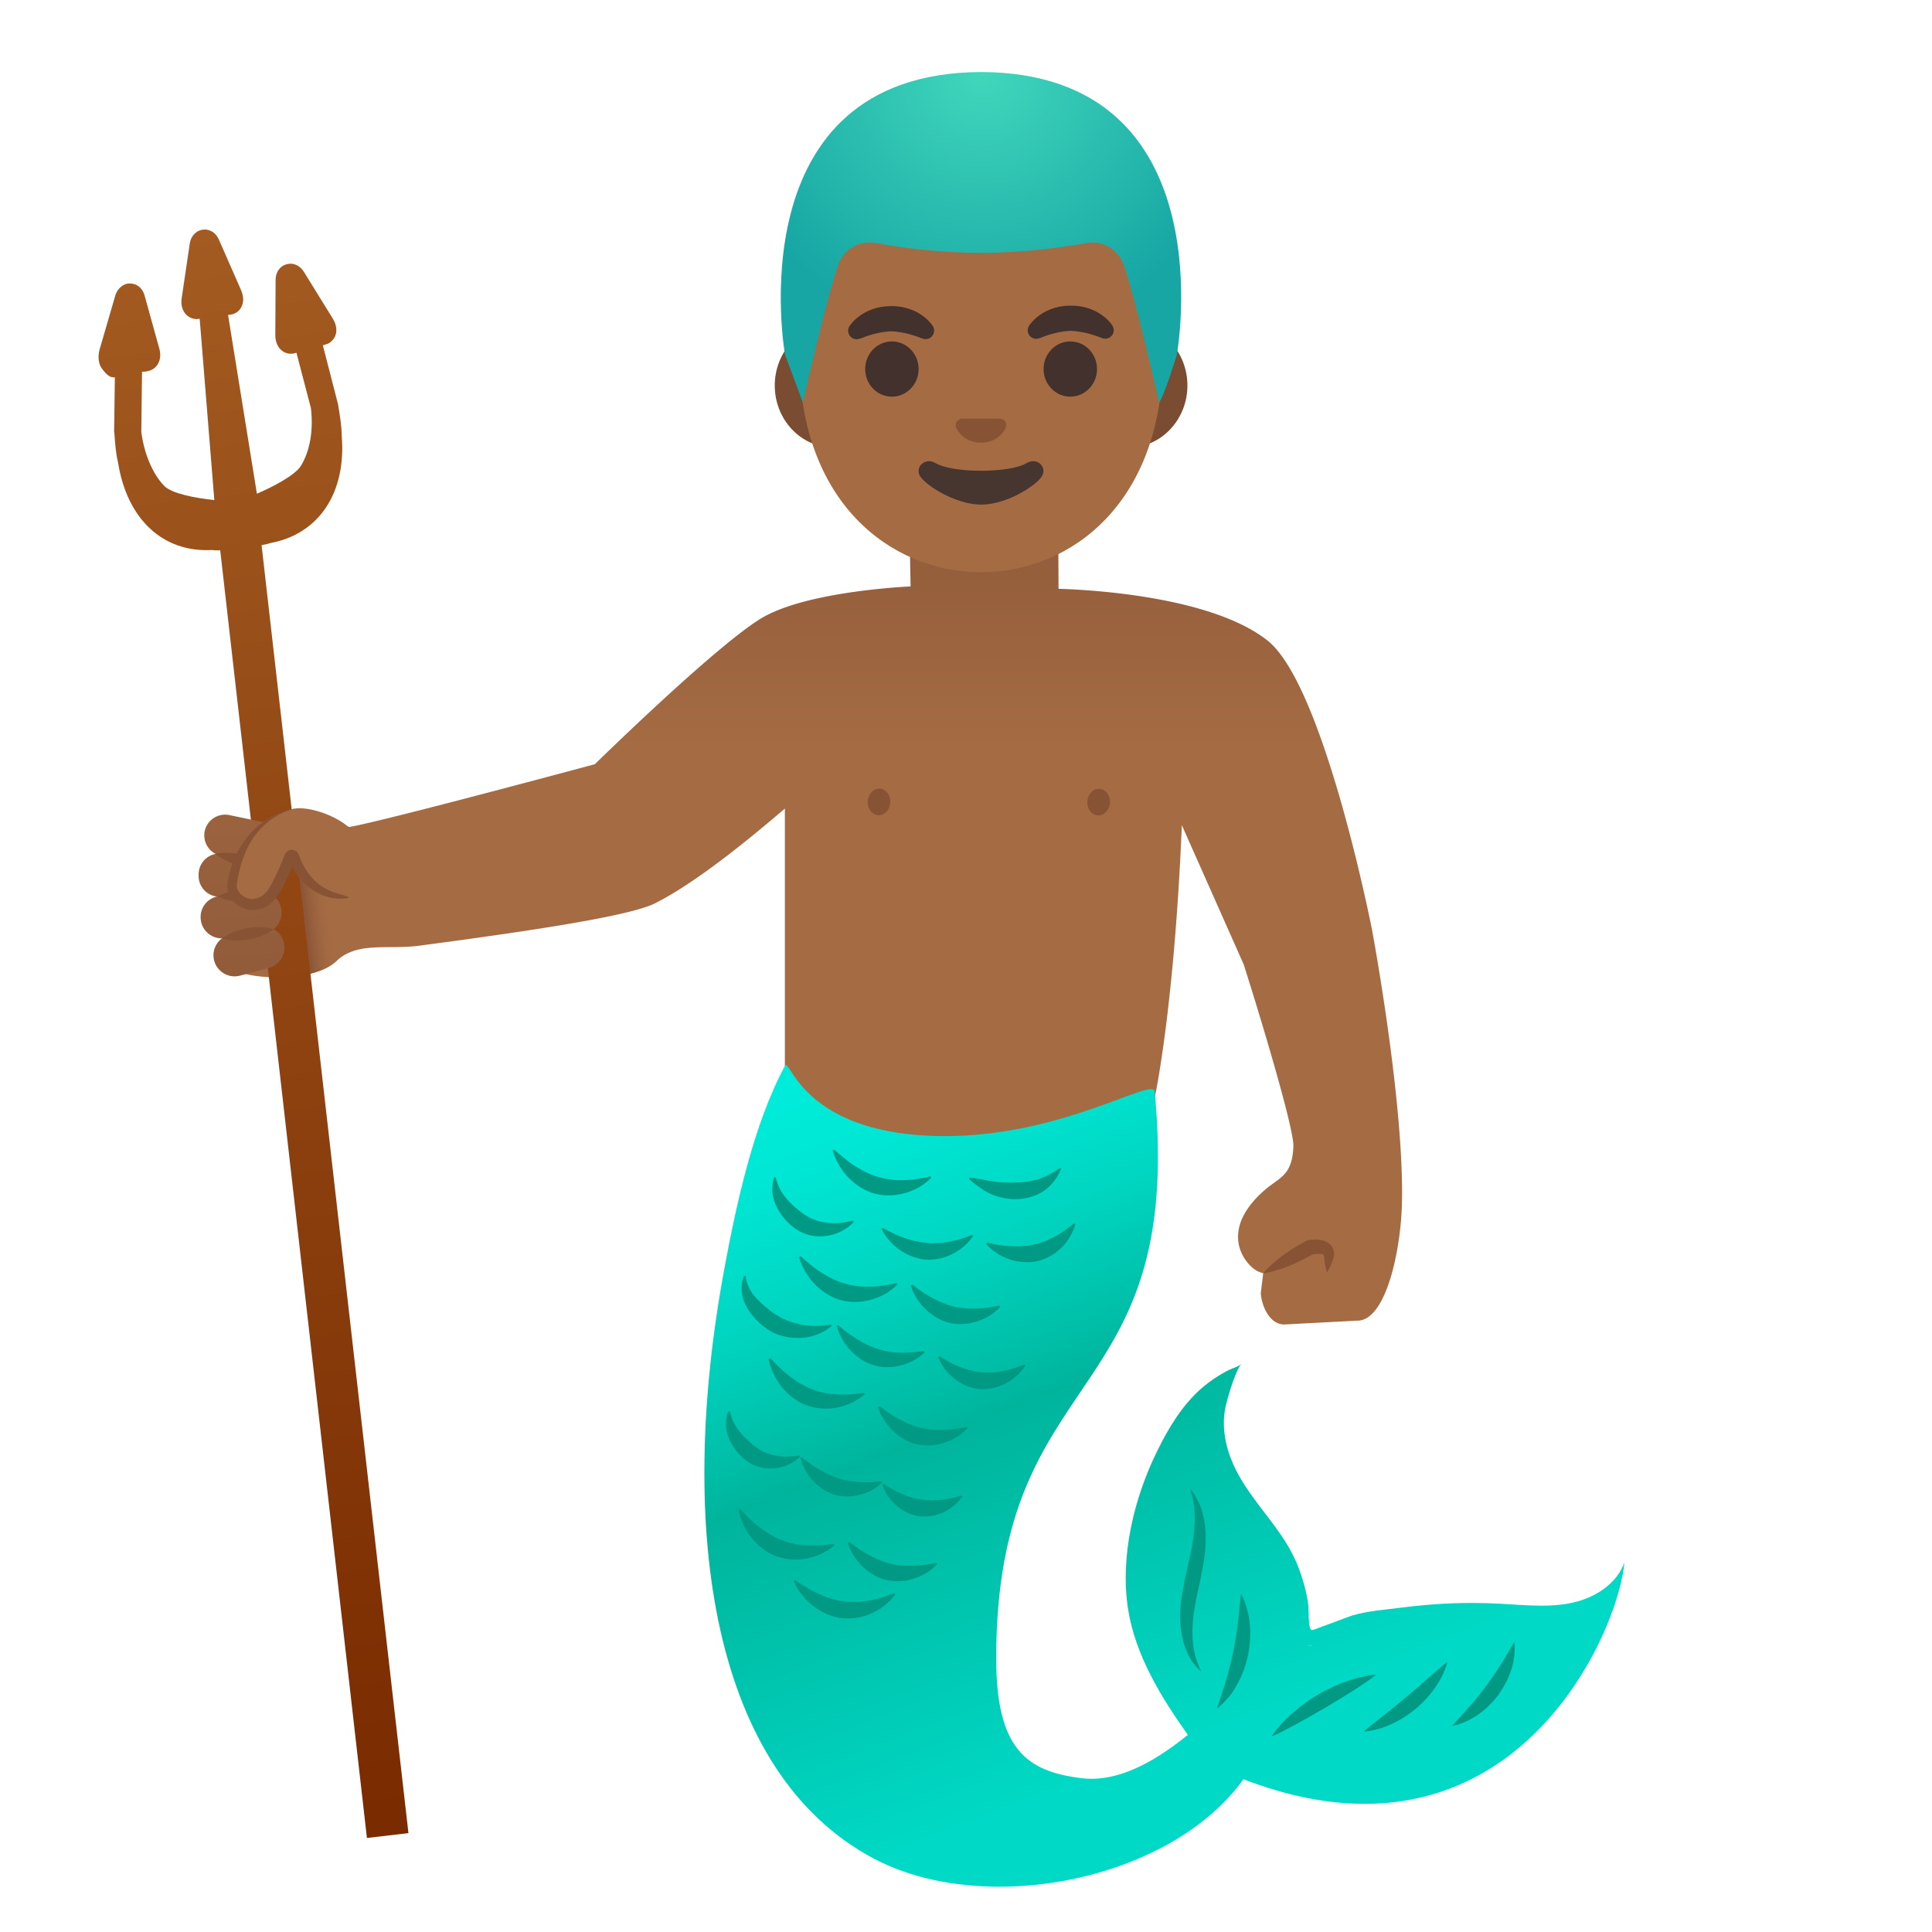 <?xml version="1.0" encoding="utf-8"?><!-- Uploaded to: SVG Repo, www.svgrepo.com, Generator: SVG Repo Mixer Tools -->
<svg width="800px" height="800px" viewBox="0 0 128 128" xmlns="http://www.w3.org/2000/svg" xmlns:xlink="http://www.w3.org/1999/xlink" aria-hidden="true" role="img" class="iconify iconify--noto" preserveAspectRatio="xMidYMid meet">
<linearGradient id="IconifyId17ecdb2904d178eab14053" gradientUnits="userSpaceOnUse" x1="53.806" y1="103.061" x2="53.806" y2="58.889" gradientTransform="matrix(1 0 0 -1 0 130)">
<stop offset=".091" stop-color="#8d5738">
</stop>
<stop offset=".512" stop-color="#a56c43">
</stop>
</linearGradient>
<path d="M92.88 79.82c-.09 3.06-1.03 7.47-2.82 7.67l-4.98.26c-.97 0-1.49-1.23-1.55-2.06l.16-1.34c-.18-.04-.37-.11-.54-.23c-.36-.24-1.05-.96-1.12-2c-.07-1.08.51-2.18 1.74-3.26c.2-.18.41-.33.62-.48c.72-.52 1.24-.9 1.3-2.43c.05-1.08-1.94-7.8-3.29-12.05l-4.1-9.23c-.51 12.23-1.8 18.07-1.81 18.13c-.03.11-.09.2-.17.27L62.4 84.54c-.11.09-.24.13-.38.11a.474.474 0 0 1-.34-.19L52.1 71.71a.539.539 0 0 1-.1-.3V53.57c-1.93 1.65-5.73 4.84-8.61 6.28c-1.82.92-9.51 1.99-15.57 2.8c-1.38.19-2.76 0-3.93.23c-.59.12-1.13.35-1.58.78c-.55.53-1.44.83-2.42.98c-2 .31-4.34-.06-4.73-.64c-.67-.99-.39-3.56-.33-5.28c.12-3.33 4.95-5.16 8.3-3.93c1.64-.26 11.22-2.8 16.28-4.16c.95-.93 8.13-7.9 11-9.65c2.65-1.61 8.22-2.04 9.92-2.13l-.2-10.03c0-.15.06-.29.16-.38c.11-.1.25-.15.4-.13l8.96 1.02c.25.03.44.24.44.5l.04 9.18c2.09.06 10.15.5 13.85 3.43c3.68 2.92 6.8 18.55 6.93 19.21v.01c.09.47 2.15 11.68 1.97 18.16z" fill="url(#IconifyId17ecdb2904d178eab14053)">
</path>
<path d="M74.82 21.44H55.18c-2.12 0-3.85 1.85-3.85 4.1c0 2.26 1.73 4.1 3.85 4.1h19.64c2.12 0 3.85-1.85 3.85-4.1c0-2.26-1.74-4.1-3.85-4.1z" fill="#7a4c32">
</path>
<path d="M65 7.3c-6.25 0-12.04 6.69-12.04 16.31c0 9.57 5.97 14.3 12.04 14.3s12.04-4.73 12.04-14.3C77.04 13.98 71.25 7.3 65 7.3z" fill="#a56c43">
</path>
<g fill="#42312c">
<ellipse cx="59.09" cy="24.45" rx="1.77" ry="1.83">
</ellipse>
<ellipse cx="70.91" cy="24.45" rx="1.77" ry="1.83">
</ellipse>
</g>
<path d="M66.39 27.77c-.04-.02-.08-.02-.12-.03h-2.54c-.04 0-.08.01-.12.03c-.23.09-.36.33-.25.59c.11.25.61.97 1.63.97s1.53-.71 1.63-.97c.12-.26 0-.5-.23-.59z" fill="#875334">
</path>
<path d="M68.02 30.68c-1.14.68-4.9.68-6.04 0c-.66-.39-1.33.21-1.06.8s2.32 1.95 4.09 1.95s3.79-1.36 4.06-1.95c.27-.6-.39-1.19-1.05-.8z" fill="#473530">
</path>
<radialGradient id="IconifyId17ecdb2904d178eab14054" cx="65.093" cy="4.178" r="17.55" gradientTransform="translate(0 .677)" gradientUnits="userSpaceOnUse">
<stop offset="0" stop-color="#40d7bc">
</stop>
<stop offset="1" stop-color="#17a6a4">
</stop>
</radialGradient>
<path d="M65.01 4.77c-.01 0-.01 0 0 0H65C48.67 4.85 52.01 23.5 52.01 23.5l1.18 3.16s1.64-7.22 2.37-9.18c.37-.99 1.4-1.57 2.44-1.38c1.6.29 4.15.65 6.96.65h.06c2.81 0 5.36-.36 6.96-.65c1.04-.19 2.07.39 2.44 1.38c.74 1.96 2.37 9.18 2.37 9.18c.31-.31 1.18-3.16 1.18-3.16S81.33 4.85 65.01 4.77z" fill="url(#IconifyId17ecdb2904d178eab14054)">
</path>
<linearGradient id="IconifyId17ecdb2904d178eab14055" gradientUnits="userSpaceOnUse" x1="62.931" y1="62.06" x2="80.843" y2="15.493" gradientTransform="matrix(1 0 0 -1 0 130)">
<stop offset="0" stop-color="#00ecda">
</stop>
<stop offset=".114" stop-color="#00e6d4">
</stop>
<stop offset=".273" stop-color="#00d6c1">
</stop>
<stop offset=".459" stop-color="#00bba4">
</stop>
<stop offset=".5" stop-color="#00b49c">
</stop>
<stop offset="1" stop-color="#00d9c5">
</stop>
</linearGradient>
<path d="M104.65 106.06c-.2.06-.4.11-.6.15c-.63.13-1.28.17-1.92.17c-.91 0-1.83-.08-2.74-.13c-.63-.03-1.25-.05-1.88-.05c-1.56 0-3.12.11-4.67.31c-1.07.14-2.19.21-3.22.51c-.26.08-2.6.98-2.69.98c-.3 0-.19-1.34-.28-1.9c-.13-.76-.33-1.47-.6-2.19c-.98-2.65-3.24-4.39-4.36-6.93c-.52-1.18-.77-2.53-.49-3.8c.15-.68.68-2.43 1.05-2.83c-.18.2-.58.29-.82.41c-.64.32-1.24.72-1.78 1.18c-1.29 1.11-2.2 2.61-2.95 4.13c-1.56 3.13-2.51 7.04-1.96 10.55c.48 3.05 2.2 5.85 3.96 8.32c-1.87 1.51-4.11 2.91-6.4 2.91c-.21 0-.42-.01-.63-.04c-3.67-.44-5.67-1.94-5.67-7.94c0-19.75 12.5-16.44 10.5-37.56c-.01-.11-.09-.15-.24-.15c-1.19 0-6.69 3.11-13.65 3.11c-.34 0-.69-.01-1.03-.02c-8.04-.36-9.13-4.68-9.51-4.68c-.02 0-.05.02-.07.06c-2.06 3.82-3.21 9.12-4 13.38c-3.25 17.46-.78 33.46 9.88 39.12c2.39 1.27 5.31 1.87 8.33 1.87c6.25 0 12.91-2.58 16.17-7.12c2.97 1.14 5.64 1.63 8.03 1.63c11.86 0 16.87-12.02 17.21-15.99c-.45 1.27-1.66 2.14-2.97 2.54zM86.9 109h.05c-.02.01-.03.01-.05.01h-.27V109h.27z" fill="url(#IconifyId17ecdb2904d178eab14055)">
</path>
<path d="M51.4 78.01s.03.15.1.37c.07.2.2.47.37.72c.18.26.4.51.67.76c.12.13.29.23.42.36c.14.12.3.23.46.32c.01.01.22.14.22.13c.04.03.12.06.19.09c.15.04.3.13.47.16c.33.08.67.12.99.12c.32-.01.62-.04.84-.09c.23-.05.37-.09.37-.09l.08.08s-.08.1-.25.24c-.17.15-.43.34-.79.49c-.35.15-.8.25-1.29.24c-.48-.01-1.01-.15-1.44-.43c-.87-.56-1.46-1.48-1.6-2.24c-.15-.77.11-1.28.08-1.26l.11.03z" fill="#009984">
</path>
<path d="M58.49 81.36s.12.06.32.17c.18.09.45.22.73.34c.29.12.6.22.91.31c.16.05.32.06.48.1c.16.03.31.05.47.06c.01.01.24.03.25.02c.05.01.14 0 .22 0c.16-.02.32 0 .48-.02c.32-.03.64-.09.94-.16c.59-.15 1.1-.36 1.1-.36l.09.06s-.06.1-.19.25c-.13.16-.32.37-.6.58s-.63.41-1.04.56c-.41.14-.89.21-1.35.18c-.94-.09-1.77-.61-2.24-1.11a3.37 3.37 0 0 1-.51-.66c-.1-.17-.15-.27-.15-.27l.09-.05z" fill="#009984">
</path>
<path d="M60.46 85.12s.1.08.29.22c.16.12.41.29.66.45c.27.16.56.31.85.45c.15.07.31.11.45.18c.15.06.3.1.45.13c.01.01.23.06.25.06c.05.01.13.02.21.03c.16.01.32.05.48.05c.32.02.65.01.96-.01c.6-.05 1.14-.18 1.14-.18l.08.08s-.08.09-.23.22c-.15.14-.38.31-.68.48c-.3.16-.69.31-1.12.39s-.91.07-1.36-.03c-.92-.23-1.65-.88-2.04-1.45c-.2-.28-.33-.54-.4-.73c-.08-.19-.11-.29-.11-.29l.12-.05z" fill="#009984">
</path>
<path d="M65.42 82.33l.35.08c.2.04.49.09.79.13c.31.03.64.04.96.04c.16 0 .33-.04.49-.04c.16-.01.32-.04.46-.08c.01 0 .24-.04.25-.05c.05-.01.13-.04.2-.06c.14-.06.31-.09.45-.17c.3-.13.58-.28.85-.44c.25-.16.49-.33.65-.46c.17-.14.27-.22.27-.22l.11.03s-.03.11-.1.3s-.19.46-.38.75c-.2.29-.47.59-.83.85c-.35.26-.79.47-1.24.57c-.93.2-1.88-.07-2.48-.42c-.3-.17-.53-.36-.67-.5c-.15-.14-.22-.23-.22-.23l.09-.08z" fill="#009984">
</path>
<path d="M49.4 84.55c.01-.01.01.17.08.39c.06.21.19.49.37.75c.09.13.21.26.32.39c.13.12.27.26.41.39c.15.13.31.25.47.38c.15.13.36.25.51.34c.13.09.18.11.25.15c.08.03.17.08.26.11c.17.08.36.15.55.2c.19.03.38.11.57.13s.37.05.55.06c.35.02.67 0 .91-.03s.39-.06.39-.06l.07.09s-.1.09-.3.23s-.5.3-.89.42s-.87.18-1.38.14s-1.06-.18-1.53-.46c-.94-.57-1.65-1.49-1.82-2.31c-.1-.4-.06-.76 0-.99c.06-.24.12-.35.12-.35l.09.03z" fill="#009984">
</path>
<path d="M55.53 87.8s.1.08.28.23c.16.13.39.31.64.48c.26.17.54.34.83.5c.14.08.3.13.44.2c.15.07.3.12.45.16c.01.01.23.08.24.08c.05.02.13.03.21.05c.16.02.31.07.48.08c.32.04.65.05.96.04c.3-.01.59-.04.8-.07c.22-.03.35-.05.35-.05l.08.08s-.08.08-.24.21s-.39.29-.71.44c-.62.3-1.58.49-2.49.21c-.9-.28-1.6-.97-1.96-1.56c-.18-.29-.3-.56-.36-.75c-.07-.19-.09-.3-.09-.3l.09-.03z" fill="#009984">
</path>
<path d="M62.25 89.85l.3.19c.17.1.42.24.68.37c.27.12.57.24.86.33c.15.05.3.06.45.11c.15.03.29.05.44.06c.19.02.28.03.44.03c.15-.02.3 0 .46-.02c.31-.03.62-.09.91-.16c.57-.15 1.07-.36 1.07-.36l.09.06s-.06.1-.18.25a3.456 3.456 0 0 1-1.58 1.14c-.4.14-.86.21-1.32.18c-.93-.1-1.71-.65-2.14-1.17c-.22-.26-.36-.5-.45-.68s-.13-.28-.13-.28l.1-.05z" fill="#009984">
</path>
<path d="M48.38 93.55s.03.15.09.35c.06.18.18.44.33.67c.17.24.36.47.59.7c.11.12.26.22.37.34c.13.11.26.22.4.31a2.141 2.141 0 0 0 .35.22c.13.05.26.14.4.17c.29.09.59.16.89.19c.29.02.58.01.78-.02c.22-.03.35-.05.35-.05l.08.08s-.08.09-.25.21c-.16.13-.42.29-.75.41c-.34.12-.75.19-1.2.15c-.44-.03-.92-.19-1.32-.47c-.77-.57-1.28-1.44-1.37-2.15c-.1-.72.16-1.18.14-1.17l.12.06z" fill="#009984">
</path>
<path d="M53.13 96.56s.1.08.27.21c.15.11.38.27.61.43c.24.15.51.3.77.43c.13.07.28.11.4.18c.13.06.27.1.4.14c0 .01.21.07.22.07c.04.02.11.03.19.04c.14.01.28.07.43.08c.29.04.59.06.87.07c.56 0 1.08-.07 1.08-.07l.08.08s-.08.08-.22.19c-.14.12-.36.27-.65.41c-.57.28-1.47.45-2.31.2c-.84-.26-1.48-.9-1.81-1.44c-.17-.27-.28-.52-.34-.7s-.09-.28-.09-.28l.1-.04z" fill="#009984">
</path>
<path d="M58.55 98.31s.1.07.28.18c.16.1.39.23.63.35c.25.12.52.23.78.32c.13.05.27.06.4.11c.13.04.26.06.38.07c.18.03.24.04.39.05c.13-.01.27.02.41.01c.28-.01.56-.03.84-.07c.53-.09 1.02-.25 1.02-.25l.09.07s-.06.09-.18.22a3.139 3.139 0 0 1-1.51.98c-.38.11-.81.15-1.23.1c-.85-.14-1.55-.7-1.92-1.19c-.19-.25-.31-.48-.38-.65s-.1-.26-.1-.26l.1-.04z" fill="#009984">
</path>
<path d="M55.28 76.17s.11.1.29.26c.17.15.42.35.69.56c.28.2.6.4.93.58c.16.09.35.15.51.24c.17.07.34.13.52.17c.02.01.25.08.28.08c.06.02.16.03.25.05c.18.01.37.06.55.07c.37.02.74.01 1.08-.02c.34-.04.65-.09.88-.14c.24-.05.37-.08.37-.08l.08.08s-.09.09-.26.24s-.43.34-.77.51s-.78.32-1.26.39s-1.01.05-1.51-.09c-1.01-.29-1.8-1.05-2.21-1.69c-.21-.32-.34-.62-.42-.83s-.11-.33-.11-.33l.11-.05z" fill="#009984">
</path>
<path d="M64.25 78.03s.14.01.36.04c.21.03.52.08.83.15c.32.05.65.1.97.12c.16.02.33 0 .49.01s.36-.01.51-.01c.12 0 .22 0 .27-.01c.07 0 .16-.02.23-.03c.16-.02.31-.03.46-.07c.14-.05.3-.06.44-.11s.28-.1.42-.16a6.903 6.903 0 0 0 .98-.57l.1.04s-.04.11-.13.28c-.09.18-.23.43-.46.69c-.22.26-.54.52-.93.71s-.85.3-1.31.33c-.93.06-1.84-.26-2.4-.65c-.57-.38-.9-.69-.9-.69l.07-.07z" fill="#009984">
</path>
<path d="M53.05 83.23s.11.1.29.26c.17.15.42.35.69.56c.28.2.6.4.93.58c.16.09.35.15.51.24c.17.07.34.13.52.17c.02.01.25.08.28.08c.06.02.16.03.25.05c.18.01.37.06.55.07c.37.02.74.01 1.08-.02c.34-.04.65-.09.88-.14c.24-.05.37-.08.37-.08l.08.08s-.09.09-.26.24s-.43.34-.77.51s-.78.32-1.26.39s-1.01.05-1.51-.09c-1.01-.29-1.8-1.05-2.21-1.69c-.21-.32-.34-.62-.42-.83s-.11-.33-.11-.33l.11-.05z" fill="#009984">
</path>
<path d="M58.28 93.16s.1.08.29.22c.16.12.41.29.66.45c.27.16.56.31.85.45c.15.07.31.11.45.18c.15.06.3.1.45.13c.01.01.23.06.25.06c.05.01.13.02.21.03c.16.01.32.05.48.05c.32.02.65.01.96-.01c.6-.05 1.14-.18 1.14-.18l.08.08s-.08.09-.23.22c-.15.14-.38.31-.68.48c-.3.16-.69.31-1.12.39s-.91.07-1.36-.03c-.92-.23-1.65-.88-2.04-1.45c-.2-.28-.33-.54-.4-.73c-.08-.19-.11-.29-.11-.29l.12-.05z" fill="#009984">
</path>
<path d="M51.05 89.99s.1.1.27.29c.15.16.39.39.64.61c.26.23.57.45.88.66c.15.11.33.18.49.28c.16.09.33.17.5.22c.01.01.25.1.28.1c.06.02.15.05.24.07c.18.03.36.1.54.11c.37.05.74.07 1.08.07c.34-.01.65-.03.88-.07c.24-.03.38-.05.38-.05l.07.09s-.1.09-.28.22s-.46.3-.82.45c-.36.14-.8.26-1.29.28c-.48.03-1.01-.05-1.5-.22c-.98-.38-1.71-1.2-2.06-1.88c-.18-.34-.29-.64-.35-.86s-.08-.34-.08-.34l.13-.03z" fill="#009984">
</path>
<path d="M56.28 102.16s.1.08.29.22c.16.12.41.29.66.45c.27.16.56.31.85.45c.15.07.31.11.45.18c.15.06.3.1.45.13c.01.01.23.06.25.06c.05.01.13.02.21.03c.16.01.32.05.48.05c.32.02.65.01.96-.01c.6-.05 1.14-.18 1.14-.18l.08.08s-.08.09-.23.22c-.15.14-.38.31-.68.48c-.3.16-.69.31-1.12.39s-.91.07-1.36-.03c-.92-.23-1.65-.88-2.04-1.45c-.2-.28-.33-.54-.4-.73c-.08-.19-.11-.29-.11-.29l.12-.05z" fill="#009984">
</path>
<path d="M49.05 99.99s.1.1.27.29c.15.16.39.39.64.61c.26.23.57.45.88.66c.15.11.33.18.49.28c.16.09.33.17.5.22c.01.01.25.1.28.1c.06.02.15.05.24.07c.18.03.36.1.54.11c.37.05.74.07 1.08.07c.34-.01.65-.03.88-.07c.24-.03.38-.05.38-.05l.07.09s-.1.09-.28.22s-.46.3-.82.45c-.36.14-.8.26-1.29.28c-.48.03-1.01-.05-1.5-.22c-.98-.38-1.71-1.2-2.06-1.88c-.18-.34-.29-.64-.35-.86s-.08-.34-.08-.34l.13-.03z" fill="#009984">
</path>
<path d="M52.69 104.69s.12.08.32.22c.19.12.47.29.76.46c.31.16.65.31 1 .45c.17.07.36.1.54.16c.18.05.36.09.54.1c.02.01.26.04.29.04c.07.01.16.01.25.01c.18-.01.37.02.56-.01c.37-.03.73-.09 1.07-.17c.33-.09.63-.18.85-.26c.23-.09.36-.13.36-.13l.09.07s-.07.1-.22.27s-.38.4-.7.62s-.72.43-1.19.56c-.46.13-1 .18-1.51.12c-1.04-.15-1.93-.79-2.43-1.37c-.25-.29-.43-.56-.53-.76c-.11-.2-.15-.31-.15-.31l.1-.07z" fill="#009984">
</path>
<path d="M84.24 115.05s.28-.45.82-1.01s1.35-1.22 2.23-1.75c.89-.52 1.86-.92 2.61-1.11c.75-.21 1.28-.23 1.28-.23s-.41.34-1.05.75c-.63.42-1.48.94-2.34 1.45c-.86.5-1.72.99-2.4 1.34c-.65.36-1.15.56-1.15.56z" fill="#009984">
</path>
<path d="M90.36 114.72s.37-.33.9-.74c.54-.42 1.23-.97 1.9-1.54c.68-.56 1.34-1.15 1.85-1.6s.89-.75.89-.75s-.1.48-.44 1.11c-.33.63-.93 1.4-1.66 2.01c-.37.3-.76.58-1.16.79c-.39.21-.77.38-1.12.49c-.67.21-1.16.23-1.16.23z" fill="#009984">
</path>
<path d="M96.21 114.34s.07-.09.21-.24c.13-.14.32-.35.55-.6a22.313 22.313 0 0 0 2.78-3.74c.33-.56.58-.97.58-.97s.08.47-.04 1.16c-.05.35-.17.74-.34 1.15s-.42.81-.68 1.2c-.29.37-.61.72-.95 1s-.68.51-1 .66c-.65.33-1.11.38-1.11.38z" fill="#009984">
</path>
<path d="M80.63 113.2s.03-.13.11-.34c.07-.21.16-.5.28-.86a23.644 23.644 0 0 0 1.07-5.16c.07-.73.13-1.25.13-1.25s.27.45.45 1.22c.1.38.15.83.16 1.32s-.05 1.01-.14 1.53c-.12.51-.27 1.01-.48 1.46c-.21.44-.43.84-.67 1.15c-.49.63-.91.93-.91.93z" fill="#009984">
</path>
<path d="M79.59 110.75s-.16-.12-.39-.39s-.52-.71-.71-1.3c-.2-.59-.31-1.31-.3-2.08c.01-.39.04-.77.1-1.17c.06-.39.13-.78.21-1.17c.17-.77.35-1.51.48-2.21c.12-.69.18-1.34.18-1.9c-.01-.56-.08-1.03-.16-1.36s-.15-.52-.15-.52s.14.14.33.44s.42.77.55 1.37c.14.6.19 1.32.13 2.09c-.05.76-.22 1.54-.37 2.3c-.09.38-.17.75-.24 1.12c-.06.36-.14.73-.18 1.07c-.08.69-.09 1.34-.02 1.89c.06.55.2 1.01.32 1.33c.12.3.22.49.22.49z" fill="#009984">
</path>
<linearGradient id="IconifyId17ecdb2904d178eab14056" gradientUnits="userSpaceOnUse" x1="20.262" y1="69.25" x2="23.257" y2="69.588" gradientTransform="matrix(1 0 0 -1 0 130)">
<stop offset="0" stop-color="#8d5738">
</stop>
<stop offset=".575" stop-color="#a56c43" stop-opacity="0">
</stop>
</linearGradient>
<path d="M23.89 62.88c-.59.12-1.13.35-1.58.78c-.55.53-1.44.83-2.42.98l-.78.04l.16-7.67s1.42 2.49 3.9 2.46l.72 3.41z" fill="url(#IconifyId17ecdb2904d178eab14056)">
</path>
<linearGradient id="IconifyId17ecdb2904d178eab14057" gradientUnits="userSpaceOnUse" x1="13.504" y1="114.793" x2="26.062" y2="9.584" gradientTransform="matrix(1 0 0 -1 0 130)">
<stop offset="0" stop-color="#a35b21">
</stop>
<stop offset="1" stop-color="#7a2b00">
</stop>
</linearGradient>
<path d="M17.33 36.12c.25-.05.48-.1.58-.14c3.23-.6 5.04-3.34 4.73-7.1c0-.64-.13-1.38-.2-1.82c-.02-.12-.03-.21-.04-.26l-1.01-3.92l.34-.11c.24-.12.43-.34.51-.6c.1-.32.03-.7-.19-1.06l-1.91-3.09c-.35-.57-.92-.64-1.3-.46c-.18.08-.57.34-.58.99l-.02 3.64c0 .46.16.83.45 1.05c.24.19.56.24.84.16l.11-.03l.96 3.67c.17 1.47-.06 2.82-.65 3.8c-.36.62-1.81 1.39-2.93 1.87l-1.91-11.84l.3-.05c.27-.08.49-.27.6-.52c.15-.31.13-.69-.04-1.08l-1.46-3.33c-.27-.62-.83-.77-1.23-.64c-.18.06-.61.25-.71.9l-.53 3.59c-.07.45.04.85.3 1.11c.22.22.53.32.81.28l.08-.01l.97 12.01c-1.2-.12-2.81-.42-3.31-.93c-.77-.78-1.35-2.15-1.53-3.6l.05-3.97l.23-.01l.13-.03c.27-.04.52-.2.67-.44c.25-.38.18-.84.11-1.07l-.97-3.5c-.18-.64-.69-.85-1.12-.79c-.19.03-.65.2-.83.82L6.6 23.15c-.13.44-.08.95.14 1.25c.18.25.46.6.76.6h.11l-.05 3.69l.01-.09c.01.05.01.14.02.25c.03.45.08 1.2.23 1.78c.59 3.77 2.98 5.98 6.2 5.81c.15.02.34.03.57.02l9.72 85.31l2.75-.32l-9.73-85.33z" fill="url(#IconifyId17ecdb2904d178eab14057)">
</path>
<path d="M83.69 84.36c.4-.48.86-.86 1.33-1.21c.48-.34.97-.65 1.49-.92l.07-.04l.05-.01c.29-.06.55-.08.85-.03c.28.04.72.2.86.64c.07.2.05.37.02.52c-.04.13-.08.23-.12.34c-.09.22-.19.44-.32.66c-.09-.24-.12-.48-.16-.72c-.02-.11-.02-.25-.04-.34c-.02-.08-.04-.14-.07-.15c-.04-.01-.1-.03-.27-.03c-.15.01-.37.03-.52.07l.12-.05c-.5.3-1.03.55-1.57.78c-.54.21-1.1.4-1.72.49z" fill="#875334">
</path>
<g>
<linearGradient id="IconifyId17ecdb2904d178eab14058" gradientUnits="userSpaceOnUse" x1="16.524" y1="102.142" x2="16.524" y2="59.909" gradientTransform="scale(1 -1) rotate(5.912 1278.61 1.884)">
<stop offset=".264" stop-color="#a56c43">
</stop>
<stop offset="1" stop-color="#8d5738">
</stop>
</linearGradient>
<path d="M18.8 62.42c.2.74-.25 1.51-.99 1.71l-1.91.51c-.74.2-1.51-.25-1.71-.99c-.2-.74.24-1.51.99-1.71l1.91-.51c.74-.21 1.51.24 1.71.99z" fill="url(#IconifyId17ecdb2904d178eab14058)">
</path>
<linearGradient id="IconifyId17ecdb2904d178eab14059" gradientUnits="userSpaceOnUse" x1="16.023" y1="101.995" x2="16.023" y2="59.762" gradientTransform="scale(1 -1) rotate(5.445 1386.436 4.048)">
<stop offset=".264" stop-color="#a56c43">
</stop>
<stop offset="1" stop-color="#8d5738">
</stop>
</linearGradient>
<path d="M18.65 60.29c.09.78-.45 1.47-1.23 1.56l-2.56.31c-.77.09-1.47-.45-1.56-1.23c-.09-.78.45-1.47 1.23-1.56l2.56-.31c.76-.09 1.46.46 1.56 1.23z" fill="url(#IconifyId17ecdb2904d178eab14059)">
</path>
<linearGradient id="IconifyId17ecdb2904d178eab14060" gradientUnits="userSpaceOnUse" x1="15.997" y1="101.516" x2="15.997" y2="59.284" gradientTransform="scale(1 -1) rotate(2.338 3204.81 6.538)">
<stop offset=".264" stop-color="#a56c43">
</stop>
<stop offset="1" stop-color="#8d5738">
</stop>
</linearGradient>
<path d="M18.78 57.85v.11c.01.76-.59 1.38-1.35 1.4l-2.87.05c-.76.01-1.39-.59-1.4-1.35v-.11a1.38 1.38 0 0 1 1.35-1.4l2.87-.05c.77-.02 1.39.59 1.4 1.35z" fill="url(#IconifyId17ecdb2904d178eab14060)">
</path>
<linearGradient id="IconifyId17ecdb2904d178eab14061" gradientUnits="userSpaceOnUse" x1="16.446" y1="100.71" x2="16.446" y2="58.477" gradientTransform="matrix(1 0 0 -1 0 130)">
<stop offset=".264" stop-color="#a56c43">
</stop>
<stop offset="1" stop-color="#8d5738">
</stop>
</linearGradient>
<path d="M19.33 56.27c-.16.74-.88 1.22-1.63 1.07l-3.07-.64a1.49 1.49 0 0 1-.37-.14a1.39 1.39 0 0 1-.7-1.49c.16-.74.88-1.22 1.63-1.07l3.07.64c.75.15 1.22.88 1.07 1.63z" fill="url(#IconifyId17ecdb2904d178eab14061)">
</path>
<path d="M14.7 62.18c.52-.39 1.08-.56 1.65-.68c.57-.09 1.16-.13 1.78.06c-.52.4-1.08.57-1.65.68c-.57.09-1.16.13-1.78-.06z" fill="#875334">
</path>
<path d="M14.42 59.39c.55-.3 1.11-.37 1.67-.39c.56.01 1.11.07 1.67.36c-.55.3-1.11.38-1.67.39c-.55 0-1.11-.07-1.67-.36z" fill="#875334">
</path>
<path d="M17.87 57.46c-.67.14-1.29.06-1.89-.08c-.6-.16-1.18-.37-1.71-.81c.67-.14 1.29-.06 1.89.08c.59.16 1.18.37 1.71.81z" fill="#875334">
</path>
<path d="M15.49 57.95c-.48.93.7 1.72 1.37 1.79c.67.07 1.1-.51 1.35-1.14c.91-2.21 1.55-2.06 2.26-2.04c.99.03 3.4.69 3.31-.65c-.09-1.35-2.94-2.54-4.24-2.34c-2.79.45-3.81 3.94-4.05 4.38z" fill="#a56c43">
</path>
<path d="M23.16 59.47c-1.6.39-3.34-.8-3.93-2.34l-.06-.15l-.03-.07c-.01-.03-.03-.06 0 0c.04.08.14.12.22.12c.08.01.2-.1.21-.15l-.22.56c-.16.37-.32.72-.49 1.08c-.3.66-.84 1.62-1.87 1.76c-.96.13-2.01-.63-1.93-1.71c.13-.82.36-1.59.77-2.3c.79-1.4 2.17-2.49 3.72-2.69c-1.54.34-2.73 1.53-3.29 2.9a7.8 7.8 0 0 0-.57 2.14c-.05.54.64 1.05 1.19.92c.28-.04.55-.2.76-.44c.22-.23.36-.56.54-.91c.17-.34.33-.69.47-1.04l.22-.53c.04-.14.24-.32.42-.32c.18-.02.37.08.47.24c.05.1.05.12.06.13l.02.06l.05.13c.25.67.68 1.27 1.23 1.72c.28.22.61.39.95.52c.35.14.71.19 1.09.37z" fill="#875334">
</path>
</g>
<ellipse transform="rotate(-86.308 58.243 53.126)" cx="58.24" cy="53.12" rx=".88" ry=".75" fill="#875334">
</ellipse>
<ellipse transform="rotate(-86.308 72.785 53.137)" cx="72.78" cy="53.14" rx=".88" ry=".75" fill="#875334">
</ellipse>
<g fill="#42312c">
<path d="M73.68 21.54s-.83-1.3-2.74-1.29c-1.91 0-2.74 1.3-2.74 1.3c-.07.09-.11.21-.11.33c0 .31.25.57.57.57c.07 0 .22-.05.24-.05c1.14-.48 2.04-.48 2.04-.48s.89 0 2.04.47c.01.01.17.05.24.05c.31 0 .57-.25.57-.57a.719.719 0 0 0-.11-.33z">
</path>
<path d="M61.78 21.57s-.83-1.3-2.74-1.29c-1.91 0-2.74 1.3-2.74 1.3c-.07.09-.11.21-.11.33c0 .31.26.57.57.57c.06 0 .22-.05.24-.05c1.15-.48 2.04-.48 2.04-.48s.89 0 2.04.47c.01.01.17.05.24.05c.31 0 .57-.25.57-.57c0-.13-.04-.24-.11-.33z">
</path>
</g>
</svg>